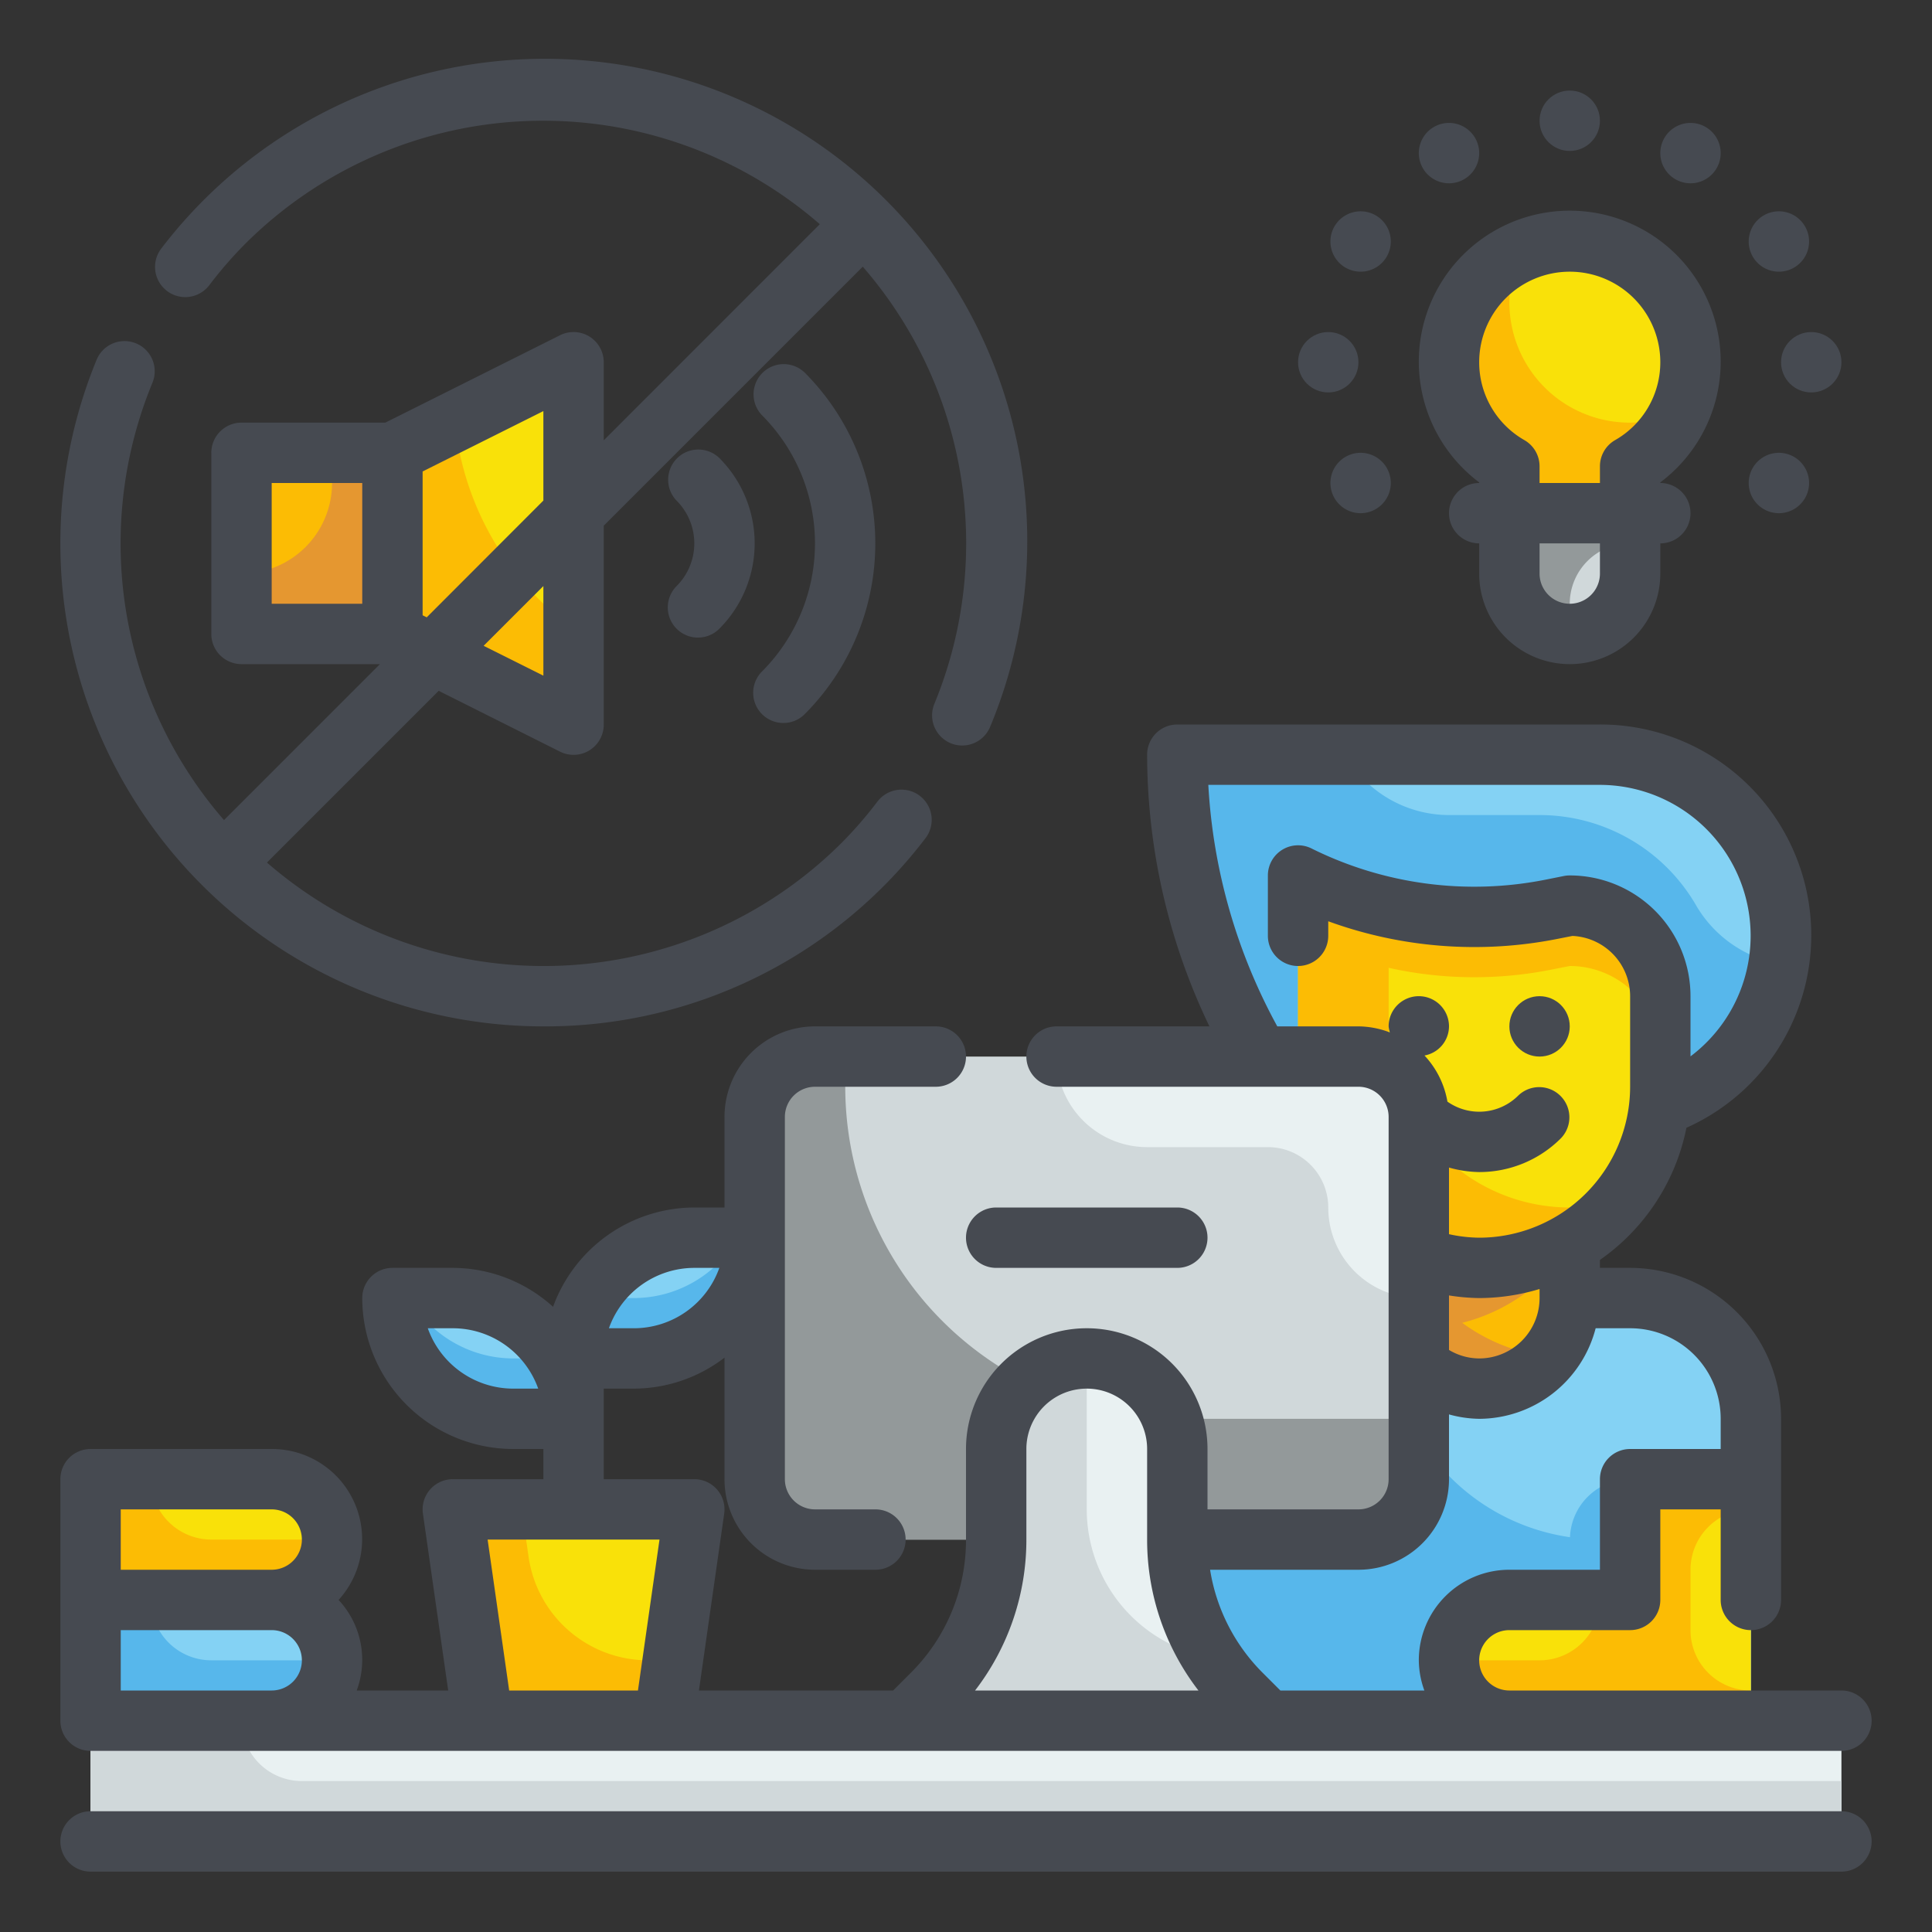 <svg height="512" viewBox="0 0 64 64" width="512" xmlns="http://www.w3.org/2000/svg"><rect x="0" y="0" width="64" height="64" fill="#333333" stroke="none"/><g id="Fill_Outline" data-name="Fill Outline"><g id="Color"><g><path d="m5 53h6a0 0 0 0 1 0 0v4a0 0 0 0 1 0 0h-6a2 2 0 0 1 -2-2 2 2 0 0 1 2-2z" fill="#84d2f4" transform="matrix(-1 0 0 -1 14 110)"/><path d="m5 49h6a0 0 0 0 1 0 0v4a0 0 0 0 1 0 0h-6a2 2 0 0 1 -2-2 2 2 0 0 1 2-2z" fill="#f9e109" transform="matrix(-1 0 0 -1 14 102)"/><g><path d="m53 37h-10l-.672-1.008a19.817 19.817 0 0 1 -3.328-10.992h14a6 6 0 0 1 6 6 6 6 0 0 1 -6 6z" fill="#84d2f4"/><path d="m58.922 31.925a4.035 4.035 0 0 1 -2.742-1.943 5.985 5.985 0 0 0 -5.18-2.982h-3a3.982 3.982 0 0 1 -3.445-2h-5.555a19.817 19.817 0 0 0 3.328 10.992l.672 1.008h10a6 6 0 0 0 5.922-5.075z" fill="#57b7eb"/><path d="m42 43h12a4 4 0 0 1 4 4v10a0 0 0 0 1 0 0h-20a0 0 0 0 1 0 0v-10a4 4 0 0 1 4-4z" fill="#84d2f4"/><path d="m54 51v-2a2 2 0 0 0 -1.992 1.922 7 7 0 0 1 -6.008-6.922v-1h-4a4 4 0 0 0 -4 4v10h20v-6z" fill="#57b7eb"/><path d="m46 40h6a0 0 0 0 1 0 0v3a3 3 0 0 1 -3 3 3 3 0 0 1 -3-3v-3a0 0 0 0 1 0 0z" fill="#fcbc04"/><path d="m54 49v4h-4a2 2 0 0 0 0 4h8v-8z" fill="#f9e109"/><path d="m58 50v-1h-4v4h-1a2 2 0 0 1 -2 2h-3a2 2 0 0 0 2 2h8v-1a2 2 0 0 1 -2-2v-2a2 2 0 0 1 2-2z" fill="#fcbc04"/><path d="m48.437 43.82a6 6 0 0 0 3.563-2.543v-1.277h-6v3a2.988 2.988 0 0 0 5.271 1.94 5.98 5.98 0 0 1 -2.834-1.12z" fill="#e59730"/><path d="m49 42a6 6 0 0 1 -6-6v-7a13.038 13.038 0 0 0 8.385 1.123l.615-.123a3 3 0 0 1 3 3v3a6 6 0 0 1 -6 6z" fill="#f9e109"/><path d="m55 33v2a3 3 0 0 0 -3-3l-.61.12a13.047 13.047 0 0 1 -5.39-.06v1.94a6 6 0 0 0 6 6 5.764 5.764 0 0 0 1.67-.24 6 6 0 0 1 -10.67-3.76v-7a12.923 12.923 0 0 0 8.39 1.12l.61-.12a3 3 0 0 1 3 3z" fill="#fcbc04"/></g><g><rect fill="#d0d8da" height="16" rx="2" width="22" x="25" y="35"/><path d="m39 47a11.141 11.141 0 0 1 -1.2-.069 2.977 2.977 0 0 0 -4.382-1.468 10.983 10.983 0 0 1 -5.418-9.463v-1h-1a2 2 0 0 0 -2 2v12a2 2 0 0 0 2 2h18a2 2 0 0 0 2-2v-2z" fill="#93999a"/><path d="m41.121 56.121a7.242 7.242 0 0 1 -2.121-5.121v-3a3 3 0 0 0 -6 0v3a7.242 7.242 0 0 1 -2.121 5.121l-.879.879h12z" fill="#e9f1f2"/><path d="m40.155 54.915a4.991 4.991 0 0 1 -4.155-4.915v-5a3 3 0 0 0 -3 3v3a7.242 7.242 0 0 1 -2.121 5.121l-.879.879h12l-.879-.879a7.229 7.229 0 0 1 -.966-1.206z" fill="#d0d8da"/></g><path d="m35 35a3 3 0 0 0 3 3h4a2 2 0 0 1 2 2 3 3 0 0 0 3 3v-6a2 2 0 0 0 -2-2z" fill="#e9f1f2"/><g><path d="m8 15h5v6h-5z" fill="#fcbc04"/><path d="m13 21 6 3v-12l-6 3z" fill="#f9e109"/></g><path d="m23 50h-8l1 7h6z" fill="#f9e109"/><path d="m13 43h2a4 4 0 0 1 4 4 0 0 0 0 1 0 0h-2a4 4 0 0 1 -4-4 0 0 0 0 1 0 0z" fill="#84d2f4"/><path d="m23 41h2a0 0 0 0 1 0 0 4 4 0 0 1 -4 4h-2a0 0 0 0 1 0 0 4 4 0 0 1 4-4z" fill="#84d2f4" transform="matrix(-1 0 0 -1 44 86)"/><path d="m3 57h58v4h-58z" fill="#e9f1f2"/><path d="m8 57h-5v4h58v-2h-51a2 2 0 0 1 -2-2z" fill="#d0d8da"/><path d="m5 49h-2v4h6a2 2 0 0 0 2-2h-4a2 2 0 0 1 -2-2z" fill="#fcbc04"/><g fill="#57b7eb"><path d="m5 53h-2v4h6a2 2 0 0 0 2-2h-4a2 2 0 0 1 -2-2z"/><path d="m17 45a3.982 3.982 0 0 1 -3.445-2h-.555a4 4 0 0 0 4 4h2a3.955 3.955 0 0 0 -.555-2z"/><path d="m21 43h-1.445a3.955 3.955 0 0 0 -.555 2h2a4 4 0 0 0 4-4h-.555a3.982 3.982 0 0 1 -3.445 2z"/></g><path d="m21.469 55a4 4 0 0 1 -3.96-3.434l-.223-1.566h-2.286l1 7h6l.286-2z" fill="#fcbc04"/><g><path d="m50 19a2 2 0 0 0 4 0v-2h-4z" fill="#d0d8da"/><path d="m56 12a4 4 0 1 0 -6 3.445v1.555h4v-1.555a3.982 3.982 0 0 0 2-3.445z" fill="#f9e109"/></g><path d="m54 14a3.985 3.985 0 0 1 -3.64-5.64 3.978 3.978 0 0 0 -.36 7.085v1.555h4v-1.555a4.039 4.039 0 0 0 1.637-1.8 3.961 3.961 0 0 1 -1.637.355z" fill="#fcbc04"/><path d="m52 20a2 2 0 0 1 2-2v-1h-4v2a2 2 0 0 0 2 2z" fill="#93999a"/><path d="m15.068 13.966-2.068 1.034v6l6 3v-3.164a9.688 9.688 0 0 1 -3.932-6.87z" fill="#fcbc04"/><path d="m11 15v1a3 3 0 0 1 -3 3v2h5v-6z" fill="#e59730"/></g></g><g id="Outline_copy" data-name="Outline copy"><g fill="#464a51"><path d="m61 60h-58a1 1 0 0 0 0 2h58a1 1 0 0 0 0-2z"/><circle cx="51" cy="34" r="1"/><path d="m35 36h10a1 1 0 0 1 1 1v12a1 1 0 0 1 -1 1h-5v-2a4 4 0 0 0 -8 0v3a6.2 6.2 0 0 1 -1.828 4.414l-.586.586h-6.433l.837-5.858a1 1 0 0 0 -.99-1.142h-3v-3h1a4.948 4.948 0 0 0 3-1.026v4.026a3 3 0 0 0 3 3h2a1 1 0 0 0 0-2h-2a1 1 0 0 1 -1-1v-12a1 1 0 0 1 1-1h4a1 1 0 0 0 0-2h-4a3 3 0 0 0 -3 3v3h-1a4.993 4.993 0 0 0 -4.679 3.29 4.964 4.964 0 0 0 -3.321-1.29h-2a1 1 0 0 0 -1 1 5.006 5.006 0 0 0 5 5h1v1h-3a1 1 0 0 0 -.99 1.142l.837 5.858h-3.031a2.908 2.908 0 0 0 -.6-3 2.987 2.987 0 0 0 -2.216-5h-6a1 1 0 0 0 -1 1v8a1 1 0 0 0 1 1h58a1 1 0 0 0 0-2h-11a1 1 0 0 1 0-2h4a1 1 0 0 0 1-1v-3h2v3a1 1 0 0 0 2 0v-6a5.006 5.006 0 0 0 -5-5h-1v-.264a7.01 7.01 0 0 0 2.865-4.377 6.983 6.983 0 0 0 -2.865-13.359h-14a1 1 0 0 0 -1 1 20.8 20.8 0 0 0 2.064 9h-5.064a1 1 0 0 0 0 2zm-12 6h.829a3.006 3.006 0 0 1 -2.829 2h-.829a3.006 3.006 0 0 1 2.829-2zm-6 4a3.006 3.006 0 0 1 -2.829-2h.829a3.006 3.006 0 0 1 2.829 2zm34-3a2 2 0 0 1 -2 2 1.959 1.959 0 0 1 -1-.281v-1.806a6.853 6.853 0 0 0 1 .087 6.956 6.956 0 0 0 2-.3zm-17 8v-3a2 2 0 0 1 4 0v3a8.175 8.175 0 0 0 1.7 5h-7.4a8.175 8.175 0 0 0 1.7-5zm-30-1h5a1 1 0 0 1 0 2h-5zm0 4h5a1 1 0 0 1 0 2h-5zm12.867 2-.714-5h5.694l-.714 5zm40.133-9v1h-3a1 1 0 0 0 -1 1v3h-3a3 3 0 0 0 -3 3 2.966 2.966 0 0 0 .184 1h-4.77l-.586-.586a6.2 6.2 0 0 1 -1.742-3.414h4.914a3 3 0 0 0 3-3v-2.146a3.918 3.918 0 0 0 1 .146 4 4 0 0 0 3.858-3h1.142a3 3 0 0 1 3 3zm-16.973-21h12.973a5 5 0 0 1 3 8.994v-1.994a4 4 0 0 0 -4-4 .987.987 0 0 0 -.2.02l-.615.123a12.1 12.1 0 0 1 -7.742-1.038 1 1 0 0 0 -1.443.895v2a1 1 0 0 0 2 0v-.482a14.134 14.134 0 0 0 7.582.586l.507-.1a2 2 0 0 1 1.911 1.996v3a5.006 5.006 0 0 1 -5 5 4.855 4.855 0 0 1 -1-.116v-2.207a3.866 3.866 0 0 0 1 .149 3.817 3.817 0 0 0 2.707-1.119 1 1 0 0 0 -1.414-1.414 1.829 1.829 0 0 1 -2.345.2 2.976 2.976 0 0 0 -.76-1.528.987.987 0 0 0 .812-.965 1 1 0 0 0 -2 0 .931.931 0 0 0 .04.2 2.975 2.975 0 0 0 -1.04-.2h-2.688a18.817 18.817 0 0 1 -2.285-8z"/><path d="m33 42h6a1 1 0 0 0 0-2h-6a1 1 0 0 0 0 2z"/><path d="m25.95 23.95a.993.993 0 0 0 .707-.293 8.012 8.012 0 0 0 0-11.314 1 1 0 0 0 -1.414 1.414 6.008 6.008 0 0 1 0 8.486 1 1 0 0 0 .707 1.707z"/><path d="m22.414 20.828a1 1 0 0 0 1.414 0 4 4 0 0 0 0-5.656 1 1 0 0 0 -1.414 1.414 2 2 0 0 1 0 2.828 1 1 0 0 0 0 1.414z"/><path d="m18 34a15.817 15.817 0 0 0 12.655-6.23 1 1 0 1 0 -1.584-1.223 13.616 13.616 0 0 1 -1.171 1.353 13.974 13.974 0 0 1 -19.057.673l5.689-5.689 4.021 2.016a1 1 0 0 0 1.447-.9v-6.586l8.58-8.58a13.964 13.964 0 0 1 2.37 14.487 1 1 0 0 0 .545 1.3.979.979 0 0 0 .38.075 1 1 0 0 0 .925-.62 15.982 15.982 0 0 0 -27.455-15.846 1 1 0 1 0 1.584 1.223 13.616 13.616 0 0 1 1.171-1.353 13.974 13.974 0 0 1 19.057-.673l-7.157 7.159v-2.586a1 1 0 0 0 -1.447-.895l-5.789 2.895h-4.764a1 1 0 0 0 -1 1v6a1 1 0 0 0 1 1h4.586l-5.166 5.166a13.964 13.964 0 0 1 -2.37-14.487 1 1 0 1 0 -1.85-.76 16 16 0 0 0 14.8 22.081zm0-11.618-1.979-.989 1.979-1.979zm0-5.8-3.864 3.868-.136-.068v-4.764l4-2zm-9-.582h3v4h-3z"/><circle cx="60" cy="12" r="1"/><circle cx="44" cy="12" r="1"/><circle cx="52" cy="4" r="1"/><path d="m44.572 8.866a1 1 0 1 0 -.366-1.366 1 1 0 0 0 .366 1.366z"/><path d="m58.428 16.866a1 1 0 1 0 -.366-1.366 1 1 0 0 0 .366 1.366z"/><path d="m55.5 5.938a1 1 0 1 0 -.366-1.366 1 1 0 0 0 .366 1.366z"/><path d="m48.5 5.938a1 1 0 1 0 -1.366-.366 1 1 0 0 0 1.366.366z"/><path d="m59.428 8.866a1 1 0 1 0 -1.366-.366 1 1 0 0 0 1.366.366z"/><path d="m44.572 15.134a1 1 0 1 0 1.366.366 1 1 0 0 0 -1.366-.366z"/><path d="m49 15.979v.021a1 1 0 0 0 0 2v1a3 3 0 0 0 6 0v-1a1 1 0 0 0 0-2v-.021a5 5 0 1 0 -6 0zm4 3.021a1 1 0 0 1 -2 0v-1h2zm-1-10a3 3 0 0 1 3 3 2.968 2.968 0 0 1 -1.5 2.581 1 1 0 0 0 -.5.864v.555h-2v-.555a1 1 0 0 0 -.5-.864 2.968 2.968 0 0 1 -1.5-2.581 3 3 0 0 1 3-3z"/></g></g></g></svg>